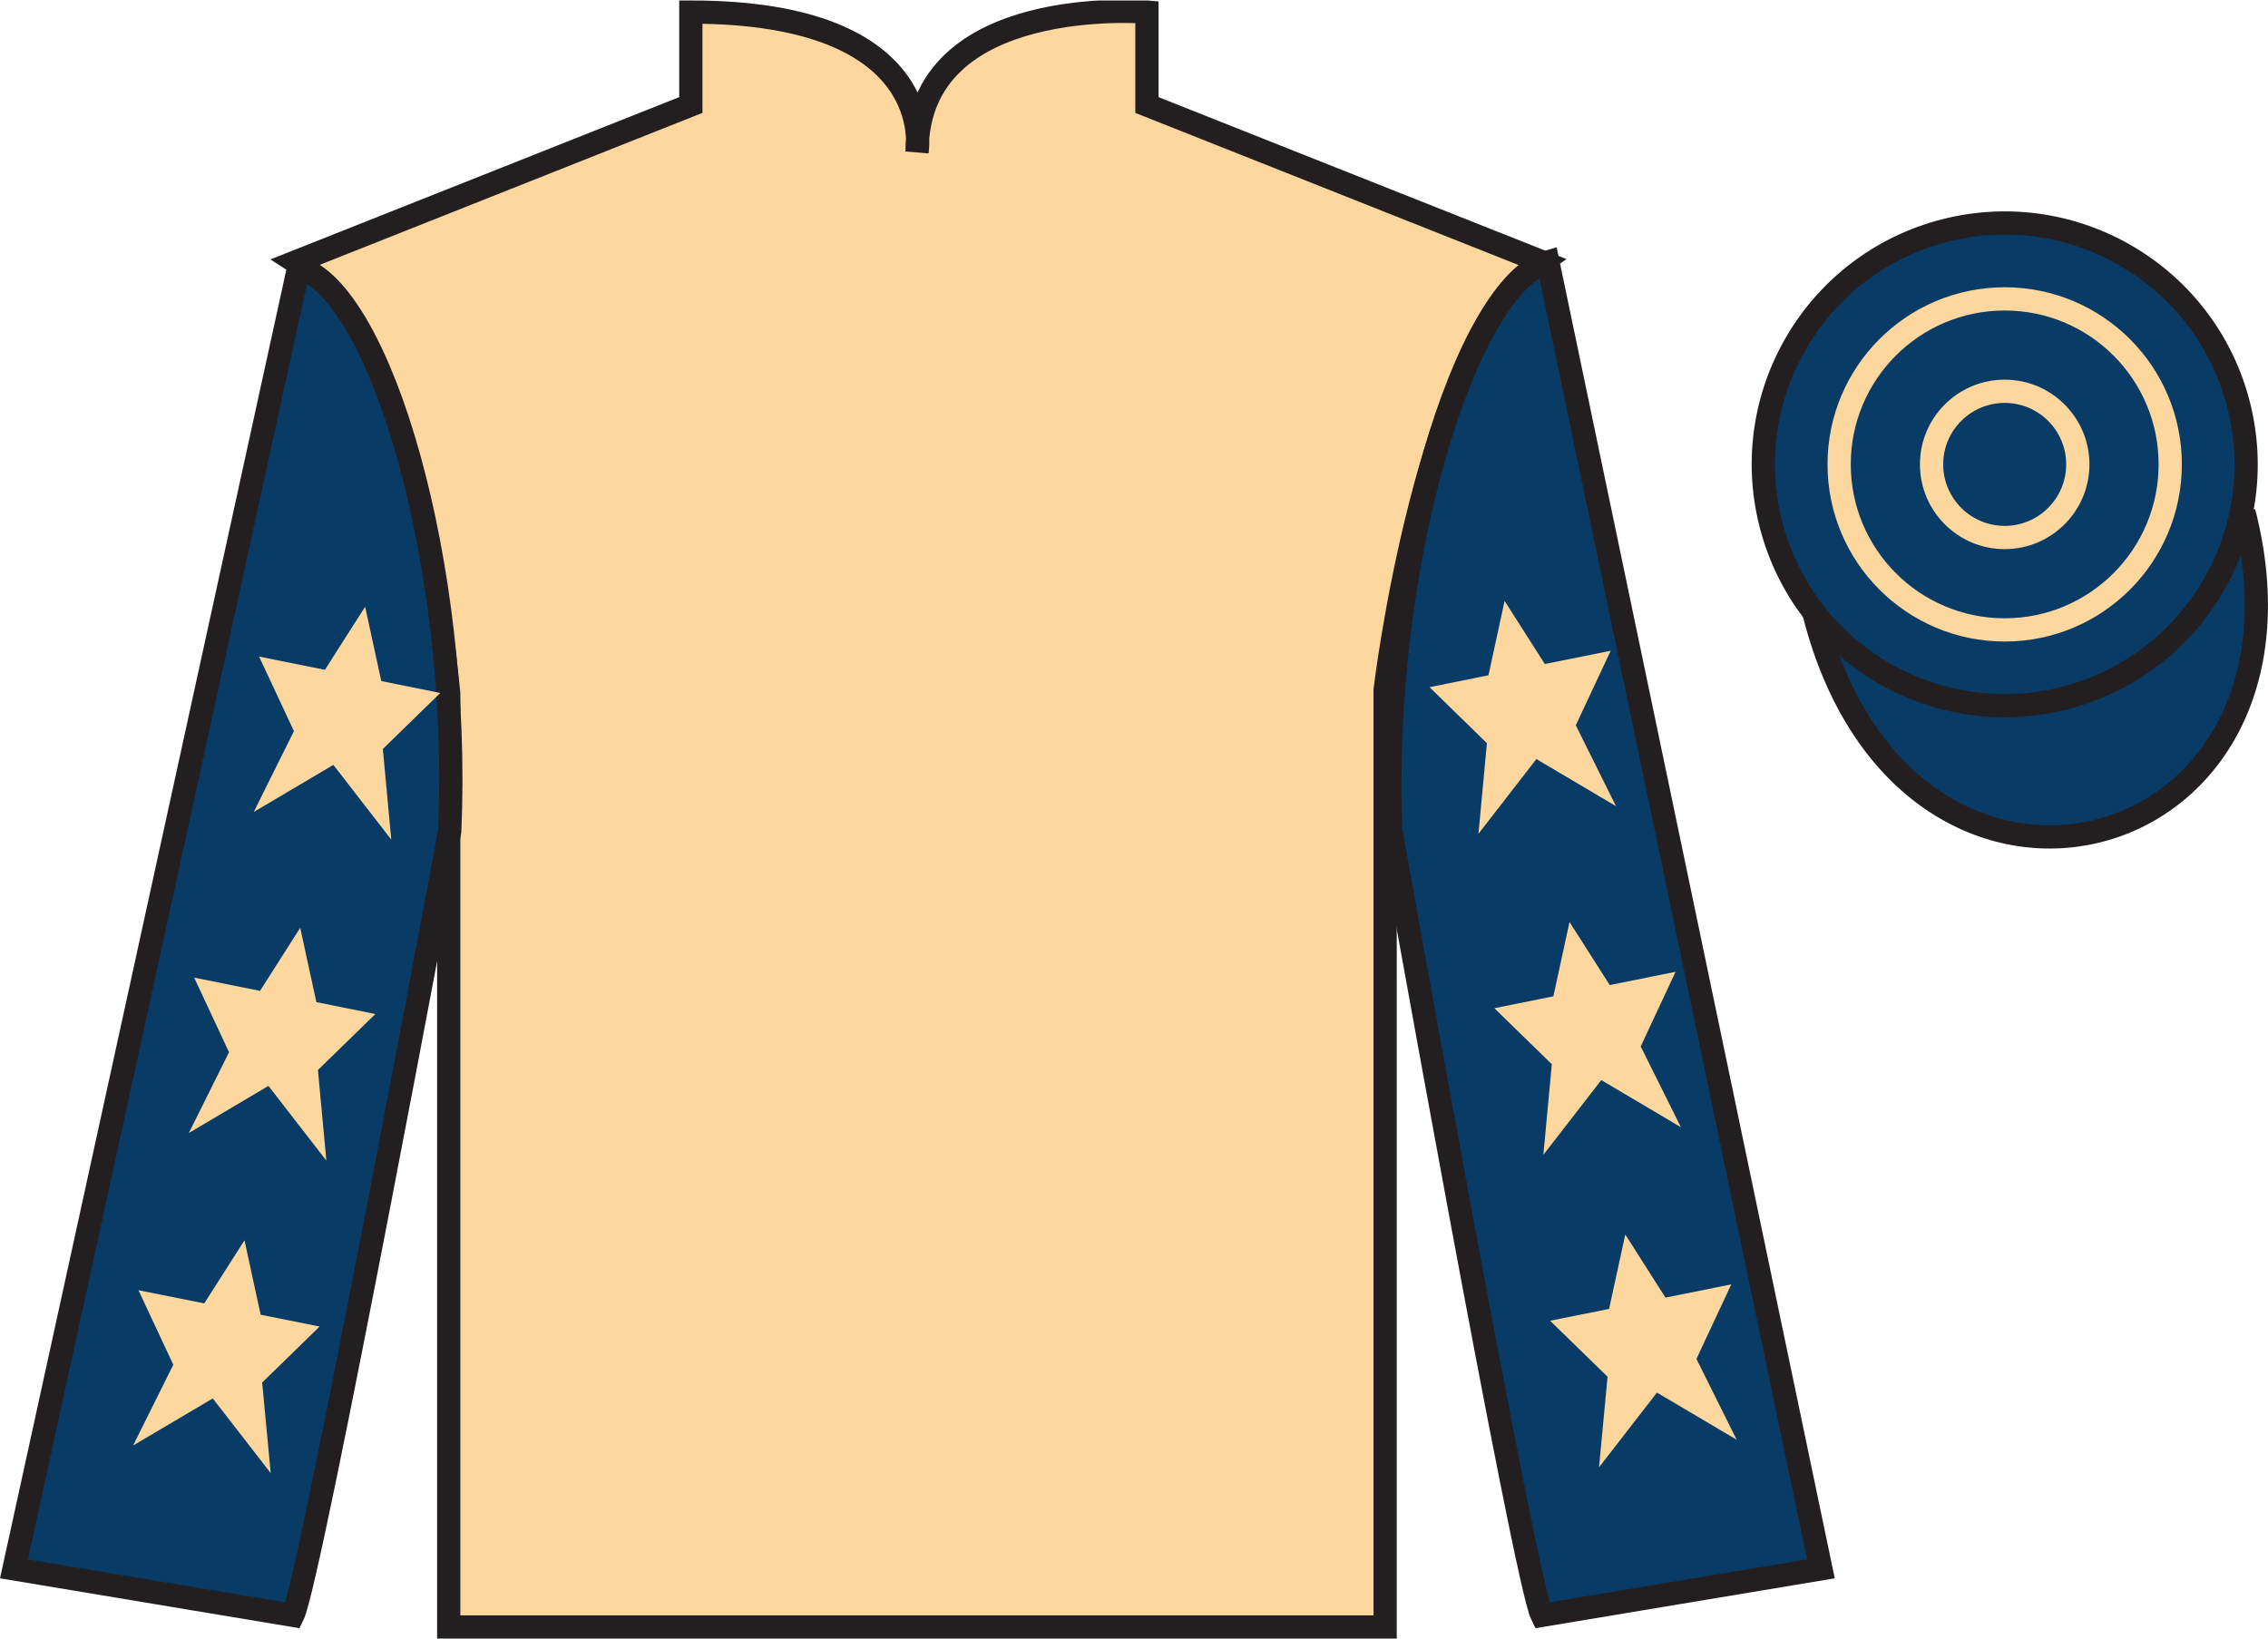 <?xml version="1.0" encoding="UTF-8"?>
<svg xmlns="http://www.w3.org/2000/svg" xmlns:xlink="http://www.w3.org/1999/xlink" width="97.59pt" height="70.52pt" viewBox="0 0 97.59 70.52" version="1.1">
<defs>
<clipPath id="clip1">
  <path d="M 0 70.52 L 97.59 70.52 L 97.59 0.02 L 0 0.02 L 0 70.52 Z M 0 70.52 "/>
</clipPath>
</defs>
<g id="surface0">
<g clip-path="url(#clip1)" clip-rule="nonzero">
<path style=" stroke:none;fill-rule:nonzero;fill:rgb(98.904%,84.06%,61.346%);fill-opacity:1;" d="M 12.727 11.27 C 12.727 11.27 17.809 14.52 19.309 29.855 C 19.309 29.855 19.309 44.855 19.309 70.02 L 59.602 70.02 L 59.602 29.688 C 59.602 29.688 61.391 14.688 66.352 11.27 L 49.352 4.52 L 49.352 0.52 C 49.352 0.52 39.461 -0.312 39.461 6.52 C 39.461 6.52 40.477 0.52 29.727 0.52 L 29.727 4.52 L 12.727 11.27 "/>
<path style="fill:none;stroke-width:10;stroke-linecap:butt;stroke-linejoin:miter;stroke:rgb(13.73%,12.16%,12.549%);stroke-opacity:1;stroke-miterlimit:4;" d="M 127.266 592.505 C 127.266 592.505 178.086 560.005 193.086 406.645 C 193.086 406.645 193.086 256.645 193.086 5.005 L 596.016 5.005 L 596.016 408.325 C 596.016 408.325 613.906 558.325 663.516 592.505 L 493.516 660.005 L 493.516 700.005 C 493.516 700.005 394.609 708.325 394.609 640.005 C 394.609 640.005 404.766 700.005 297.266 700.005 L 297.266 660.005 L 127.266 592.505 Z M 127.266 592.505 " transform="matrix(0.1,0,0,-0.1,0,70.52)"/>
<path style=" stroke:none;fill-rule:nonzero;fill:rgb(3.247%,23.717%,40.444%);fill-opacity:1;" d="M 12.602 69.52 C 13.352 68.02 19.352 35.77 19.352 35.77 C 19.852 24.27 16.352 12.52 12.852 11.52 L 0.602 67.52 L 12.602 69.52 "/>
<path style="fill:none;stroke-width:10;stroke-linecap:butt;stroke-linejoin:miter;stroke:rgb(13.73%,12.16%,12.549%);stroke-opacity:1;stroke-miterlimit:4;" d="M 126.016 10.005 C 133.516 25.005 193.516 347.505 193.516 347.505 C 198.516 462.505 163.516 580.005 128.516 590.005 L 6.016 30.005 L 126.016 10.005 Z M 126.016 10.005 " transform="matrix(0.1,0,0,-0.1,0,70.52)"/>
<path style=" stroke:none;fill-rule:nonzero;fill:rgb(3.247%,23.717%,40.444%);fill-opacity:1;" d="M 78.352 67.52 L 66.602 11.27 C 63.102 12.27 59.352 24.27 59.852 35.77 C 59.852 35.77 65.602 68.02 66.352 69.52 L 78.352 67.52 "/>
<path style="fill:none;stroke-width:10;stroke-linecap:butt;stroke-linejoin:miter;stroke:rgb(13.73%,12.16%,12.549%);stroke-opacity:1;stroke-miterlimit:4;" d="M 783.516 30.005 L 666.016 592.505 C 631.016 582.505 593.516 462.505 598.516 347.505 C 598.516 347.505 656.016 25.005 663.516 10.005 L 783.516 30.005 Z M 783.516 30.005 " transform="matrix(0.1,0,0,-0.1,0,70.52)"/>
<path style="fill-rule:nonzero;fill:rgb(3.247%,23.717%,40.444%);fill-opacity:1;stroke-width:10;stroke-linecap:butt;stroke-linejoin:miter;stroke:rgb(13.73%,12.16%,12.549%);stroke-opacity:1;stroke-miterlimit:4;" d="M 780.664 440.903 C 820.391 285.278 1004.336 332.856 965.547 484.848 " transform="matrix(0.1,0,0,-0.1,0,70.52)"/>
<path style=" stroke:none;fill-rule:nonzero;fill:rgb(3.247%,23.717%,40.444%);fill-opacity:1;" d="M 88.828 30.047 C 94.387 28.629 97.742 22.977 96.324 17.418 C 94.906 11.859 89.25 8.504 83.691 9.922 C 78.137 11.34 74.777 16.996 76.199 22.555 C 77.617 28.109 83.27 31.465 88.828 30.047 "/>
<path style="fill:none;stroke-width:10;stroke-linecap:butt;stroke-linejoin:miter;stroke:rgb(13.73%,12.16%,12.549%);stroke-opacity:1;stroke-miterlimit:4;" d="M 888.281 404.731 C 943.867 418.911 977.422 475.434 963.242 531.02 C 949.062 586.606 892.5 620.161 836.914 605.981 C 781.367 591.802 747.773 535.239 761.992 479.653 C 776.172 424.106 832.695 390.552 888.281 404.731 Z M 888.281 404.731 " transform="matrix(0.1,0,0,-0.1,0,70.52)"/>
<path style=" stroke:none;fill-rule:nonzero;fill:rgb(98.904%,84.06%,61.346%);fill-opacity:1;" d="M 12.918 39.93 L 11.188 42.645 L 8.355 42.074 L 9.855 45.285 L 8.125 48.762 L 11.551 46.734 L 14.043 49.949 L 13.68 46.051 L 16.152 43.641 L 13.613 43.129 L 12.918 39.93 "/>
<path style=" stroke:none;fill-rule:nonzero;fill:rgb(98.904%,84.06%,61.346%);fill-opacity:1;" d="M 10.52 53.379 L 8.789 56.094 L 5.957 55.527 L 7.457 58.734 L 5.727 62.211 L 9.156 60.184 L 11.648 63.398 L 11.281 59.5 L 13.754 57.09 L 11.215 56.582 L 10.52 53.379 "/>
<path style=" stroke:none;fill-rule:nonzero;fill:rgb(98.904%,84.06%,61.346%);fill-opacity:1;" d="M 15.711 26.113 L 13.98 28.828 L 11.148 28.258 L 12.648 31.465 L 10.918 34.945 L 14.344 32.918 L 16.836 36.133 L 16.473 32.234 L 18.945 29.824 L 16.406 29.312 L 15.711 26.113 "/>
<path style=" stroke:none;fill-rule:nonzero;fill:rgb(98.904%,84.06%,61.346%);fill-opacity:1;" d="M 67.535 39.68 L 69.266 42.395 L 72.098 41.824 L 70.598 45.035 L 72.328 48.512 L 68.902 46.484 L 66.41 49.699 L 66.773 45.801 L 64.301 43.391 L 66.84 42.879 L 67.535 39.68 "/>
<path style=" stroke:none;fill-rule:nonzero;fill:rgb(98.904%,84.06%,61.346%);fill-opacity:1;" d="M 69.934 53.129 L 71.664 55.844 L 74.496 55.277 L 72.996 58.484 L 74.727 61.961 L 71.297 59.934 L 68.805 63.148 L 69.172 59.25 L 66.699 56.84 L 69.238 56.332 L 69.934 53.129 "/>
<path style=" stroke:none;fill-rule:nonzero;fill:rgb(98.904%,84.06%,61.346%);fill-opacity:1;" d="M 64.742 25.863 L 66.473 28.578 L 69.305 28.008 L 67.805 31.215 L 69.535 34.695 L 66.109 32.668 L 63.617 35.883 L 63.98 31.984 L 61.512 29.574 L 64.047 29.062 L 64.742 25.863 "/>
<path style=" stroke:none;fill-rule:nonzero;fill:rgb(3.247%,23.717%,40.444%);fill-opacity:1;" d="M 86.262 27.109 C 90.195 27.109 93.383 23.918 93.383 19.984 C 93.383 16.051 90.195 12.863 86.262 12.863 C 82.328 12.863 79.137 16.051 79.137 19.984 C 79.137 23.918 82.328 27.109 86.262 27.109 "/>
<path style="fill:none;stroke-width:10;stroke-linecap:butt;stroke-linejoin:miter;stroke:rgb(98.904%,84.06%,61.346%);stroke-opacity:1;stroke-miterlimit:4;" d="M 862.617 434.106 C 901.953 434.106 933.828 466.02 933.828 505.356 C 933.828 544.692 901.953 576.567 862.617 576.567 C 823.281 576.567 791.367 544.692 791.367 505.356 C 791.367 466.02 823.281 434.106 862.617 434.106 Z M 862.617 434.106 " transform="matrix(0.1,0,0,-0.1,0,70.52)"/>
<path style=" stroke:none;fill-rule:nonzero;fill:rgb(3.247%,23.717%,40.444%);fill-opacity:1;" d="M 86.262 23.133 C 87.996 23.133 89.406 21.723 89.406 19.984 C 89.406 18.25 87.996 16.84 86.262 16.84 C 84.523 16.84 83.113 18.25 83.113 19.984 C 83.113 21.723 84.523 23.133 86.262 23.133 "/>
<path style="fill:none;stroke-width:10;stroke-linecap:butt;stroke-linejoin:miter;stroke:rgb(98.904%,84.06%,61.346%);stroke-opacity:1;stroke-miterlimit:4;" d="M 862.617 473.872 C 879.961 473.872 894.062 487.973 894.062 505.356 C 894.062 522.7 879.961 536.802 862.617 536.802 C 845.234 536.802 831.133 522.7 831.133 505.356 C 831.133 487.973 845.234 473.872 862.617 473.872 Z M 862.617 473.872 " transform="matrix(0.1,0,0,-0.1,0,70.52)"/>
</g>
</g>
</svg>
